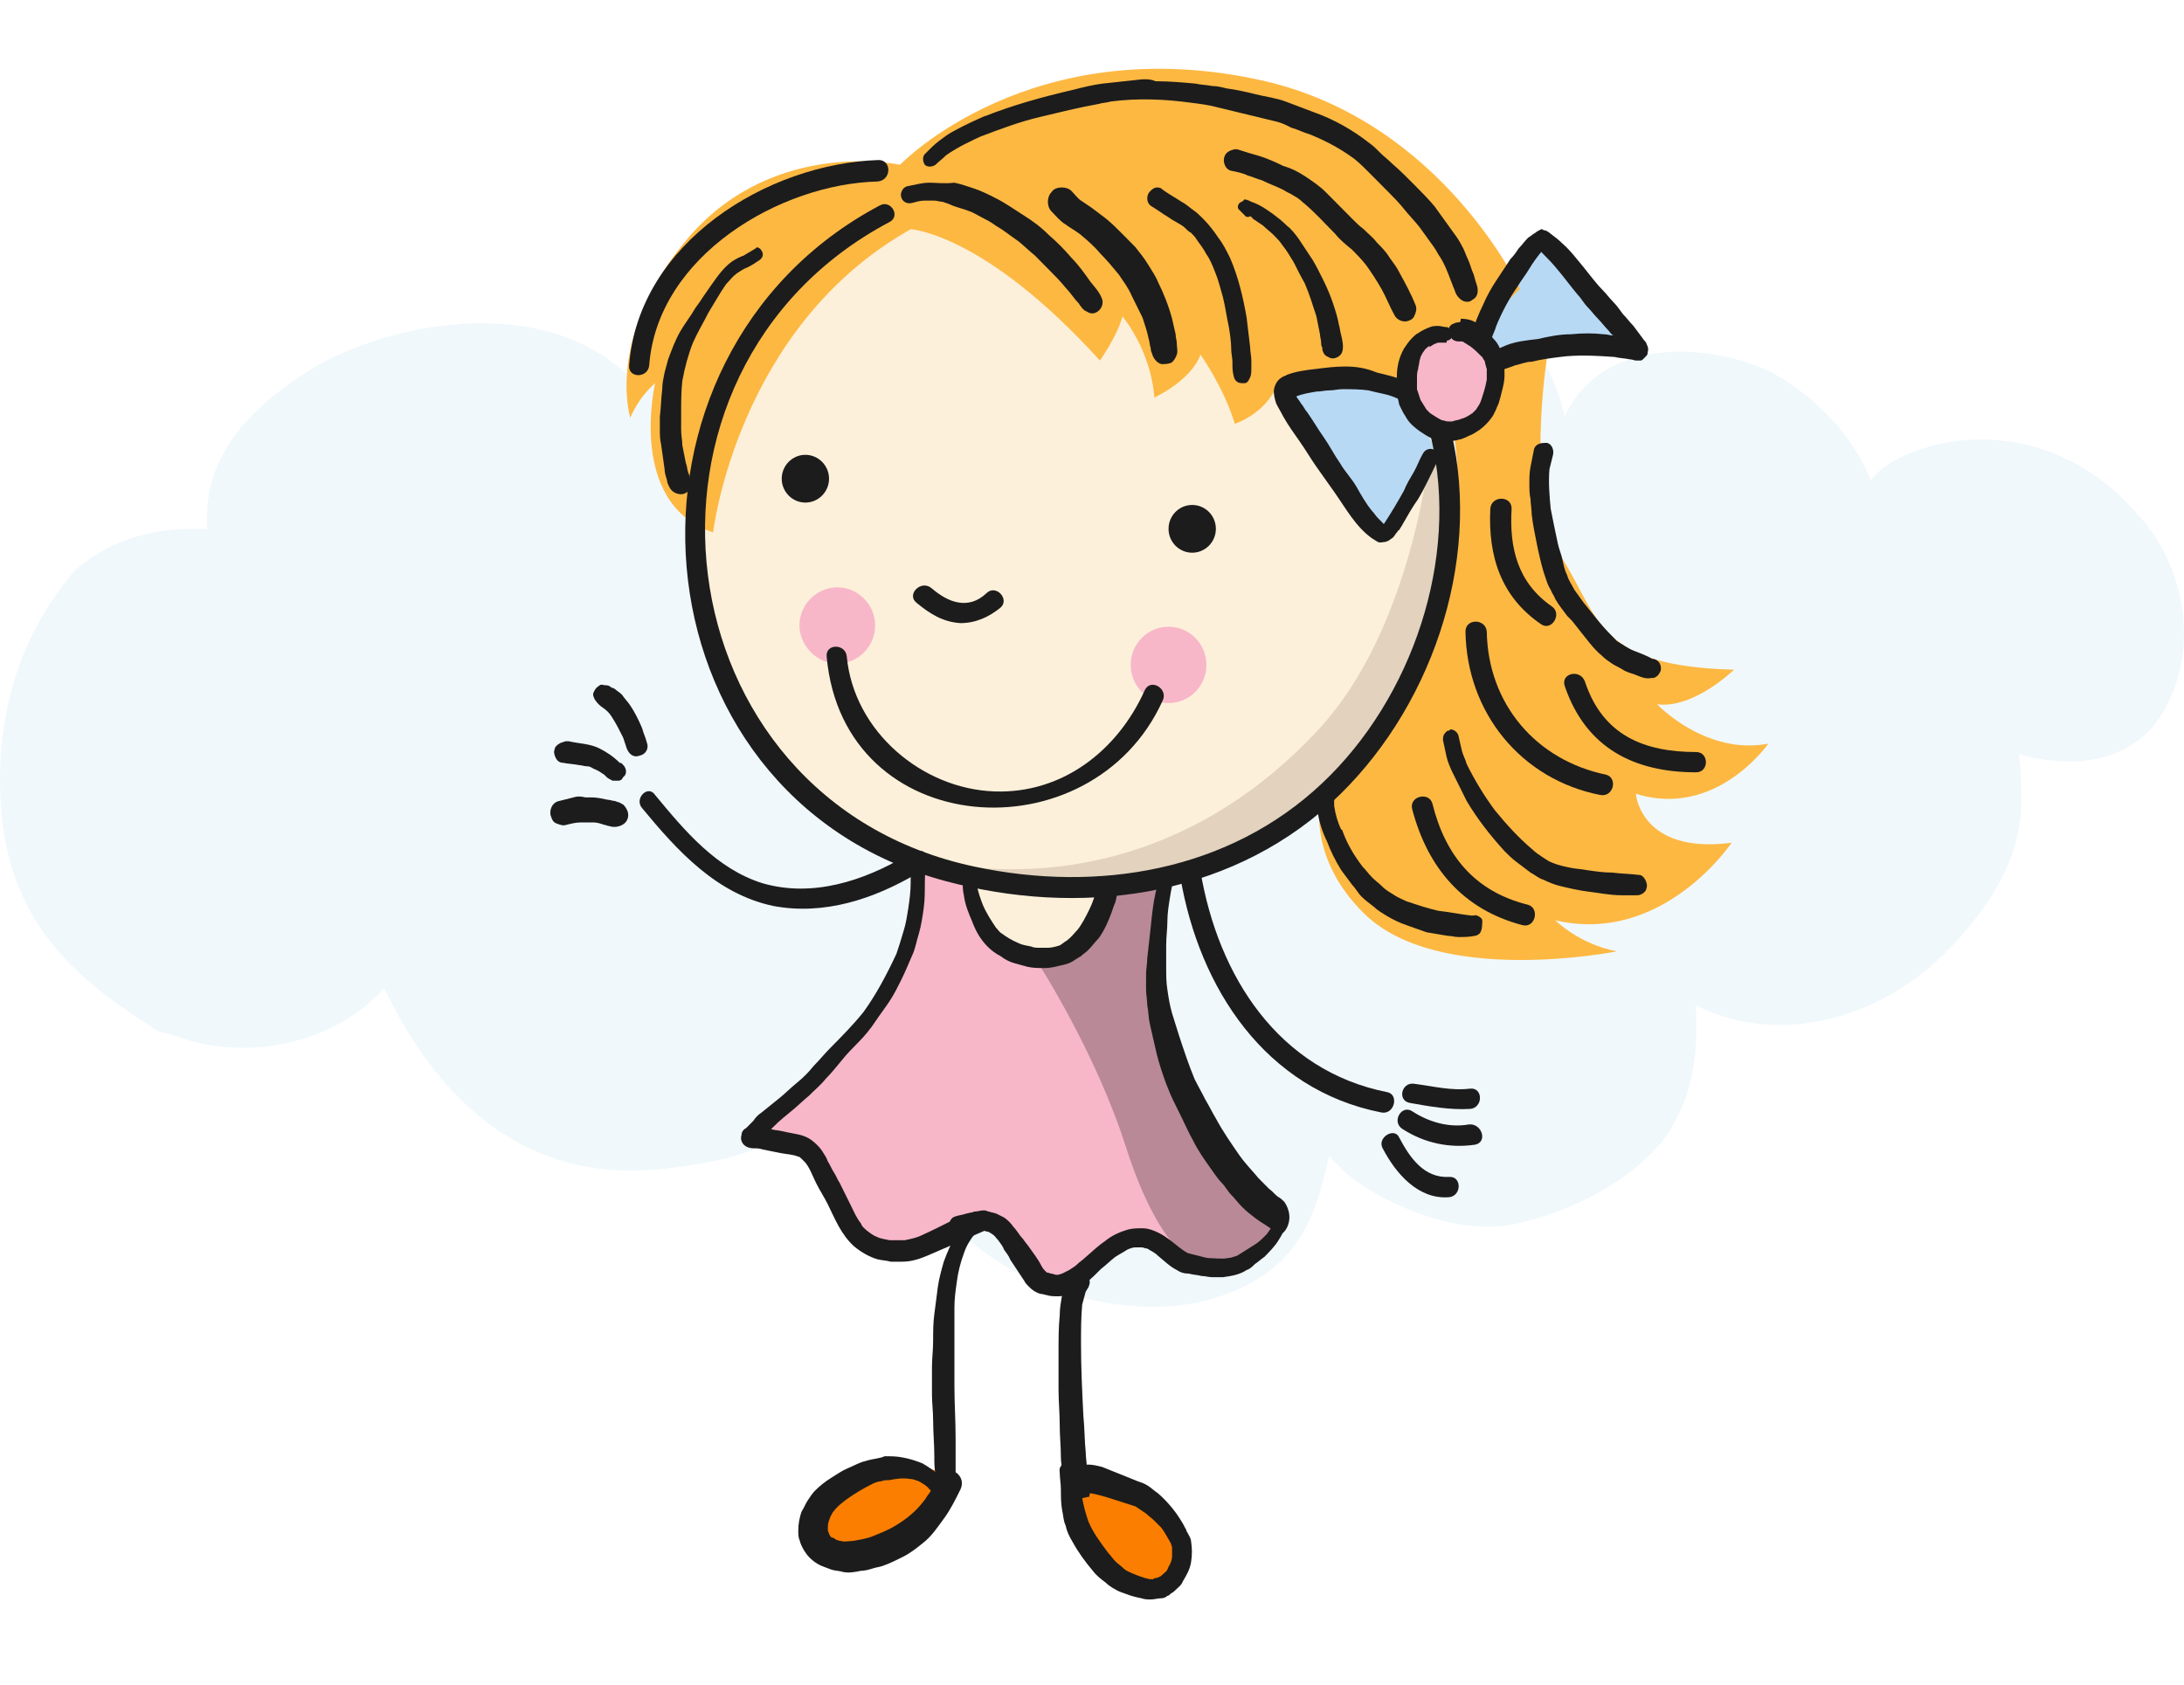 <svg width="127" height="98" viewBox="0 0 127 98" fill="none" xmlns="http://www.w3.org/2000/svg">
<path opacity="0.7" d="M126.157 40.682C124.463 44.542 120.508 44.71 117.4 43.871C117.542 44.878 117.542 46.053 117.542 46.892C117.4 50.081 115.705 52.599 113.869 54.613C109.914 59.144 103.7 60.991 98.615 58.473C98.756 61.326 98.474 63.676 96.92 66.026C94.942 68.711 91.411 70.39 88.586 71.061C85.62 71.9 82.089 70.725 79.405 69.047C78.558 68.544 77.852 67.872 77.287 67.201C76.581 70.558 75.592 73.075 72.767 74.586C69.518 76.432 65.564 76.264 62.174 75.257C56.383 73.579 51.439 68.376 50.309 61.494C49.603 62.501 48.755 63.34 48.049 64.012C45.365 67.033 41.552 67.704 37.88 68.04C30.817 68.544 25.733 64.515 22.343 57.466C19.659 60.487 15.139 61.494 11.608 60.655C10.761 60.487 10.054 60.151 9.207 59.984C4.969 57.298 1.015 54.277 0.167 48.067C-0.539 42.192 1.015 36.989 4.405 33.129C6.523 31.282 9.207 30.611 12.032 30.779C12.032 30.108 12.032 29.436 12.173 28.597C12.879 25.072 15.987 22.723 18.529 21.212C23.755 18.359 32.654 17.184 37.173 22.555C37.173 22.387 37.173 22.387 37.315 22.219C38.021 20.205 39.292 18.526 40.846 17.016C43.67 14.163 47.908 12.652 51.58 11.477C58.219 9.463 66.552 13.995 68.671 21.883C69.236 19.534 71.072 17.519 72.626 16.512C75.451 14.498 78.558 13.995 81.807 14.834C85.761 15.841 89.999 19.534 90.987 24.233C93.106 19.534 99.462 19.869 103.135 21.715C105.253 22.89 107.654 25.072 108.784 27.926C110.056 26.247 113.304 25.576 114.717 25.576C118.248 25.408 121.779 26.919 124.321 29.94C126.864 32.625 127.852 37.157 126.157 40.682Z" fill="#EAF5FB"/>
<g filter="url(#filter0_d)">
<path d="M53.024 45.843C53.024 45.843 53.987 50.633 51.029 54.312C48.071 57.991 43.875 61.6 43.875 61.6L44.288 62.225C44.288 62.225 46.42 61.947 47.108 62.988C47.796 64.03 48.622 68.264 50.892 68.541C53.162 68.819 56.188 66.598 57.083 66.528C57.977 66.528 59.628 70.069 60.454 70.346C61.279 70.624 62.036 70.485 63.549 69.236C65.062 67.986 66.163 67.57 67.264 68.194C68.365 68.819 69.396 69.999 71.185 69.791C72.974 69.513 74.487 67.639 74.9 66.806C74.9 66.806 69.052 62.017 67.952 56.672C66.92 51.327 67.608 46.885 67.608 46.885C67.608 46.885 59.834 49.522 53.024 45.843Z" fill="#F7B7C9"/>
<path d="M60.246 51.813C60.246 51.813 63.686 57.088 65.474 62.711C67.263 68.264 69.395 70.138 71.184 69.86C72.972 69.583 74.898 66.876 74.898 66.876C74.898 66.876 68.845 63.544 67.951 56.741C67.056 49.939 67.607 46.954 67.607 46.954L64.442 47.509C64.442 47.37 64.649 51.535 60.246 51.813Z" fill="#B98997"/>
<path d="M62.517 47.37C74.599 47.37 84.392 38.358 84.392 27.241C84.392 16.123 74.599 7.111 62.517 7.111C50.436 7.111 40.642 16.123 40.642 27.241C40.642 38.358 50.436 47.37 62.517 47.37Z" fill="#FDF0DA"/>
<path d="M83.223 21.618C83.223 21.618 82.329 32.377 76.619 38.486C70.153 45.427 61.554 47.995 52.68 45.774C52.68 45.774 71.116 51.397 79.164 40.082C86.456 29.948 83.223 21.618 83.223 21.618Z" fill="#E2D2BE"/>
<path d="M89.964 16.759C89.964 16.759 88.657 24.881 90.858 28.49C93.059 32.1 92.991 34.737 100.833 34.946C100.833 34.946 98.494 37.236 96.361 36.959C96.361 36.959 99.182 39.943 102.828 39.249C102.828 39.249 99.801 43.622 95.123 42.164C95.123 42.164 95.398 45.705 100.695 45.01C100.695 45.01 96.705 50.98 90.445 49.522C90.445 49.522 91.821 50.911 94.022 51.327C94.022 51.327 83.635 53.409 79.301 49.106C76.137 45.982 76.756 42.789 76.756 42.789C76.756 42.789 80.195 40.637 82.81 33.835C85.699 26.2 84.529 21.271 84.529 21.271C84.529 21.271 87.212 20.924 87.143 17.245L89.964 16.759Z" fill="#FDB842"/>
<path d="M62.379 82.008C62.379 82.008 62.104 85.617 64.236 87.352C66.369 89.088 68.226 88.463 68.776 87.075C69.327 85.686 67.882 84.298 66.506 83.049C65.199 81.799 62.379 82.008 62.379 82.008Z" fill="#FB7E00"/>
<path d="M55.775 81.869C55.775 81.869 52.336 80.619 50.134 81.869C47.933 83.118 46.351 84.507 48.002 85.964C50.478 88.185 55.775 81.869 55.775 81.869Z" fill="#FB7E00"/>
<path d="M87.213 18.286C87.213 19.883 85.906 21.132 84.393 21.132C82.879 21.132 81.572 19.814 81.572 18.286C81.572 16.69 82.879 15.441 84.393 15.441C85.906 15.441 87.213 16.69 87.213 18.286Z" fill="#F7B7C9"/>
<path d="M86.318 15.302L89.414 9.887L95.055 15.996C95.055 15.996 88.588 15.44 86.938 17.106L86.318 15.302Z" fill="#B8D9F4"/>
<path d="M81.984 18.633C81.984 18.633 78.545 17.453 75.174 18.98L80.127 27.449C80.127 27.449 82.741 24.186 83.36 22.035L81.984 18.633Z" fill="#B8D9F4"/>
<path d="M56.463 47.023C56.463 47.023 56.532 51.396 60.246 51.813C63.892 52.229 64.511 47.44 64.511 47.44C64.511 47.44 59.146 48.55 56.463 47.023Z" fill="#FDF0DA"/>
<path d="M52.336 5.584C52.336 5.584 45.113 3.987 40.091 9.749C35.138 15.51 36.651 20.299 36.651 20.299C36.651 20.299 37.064 19.189 38.096 18.286C38.096 18.286 36.445 25.297 41.467 26.963C41.467 26.963 42.843 15.024 52.955 9.332C52.955 9.332 57.22 9.54 63.961 16.968C63.961 16.968 64.993 15.51 65.268 14.399C65.268 14.399 66.919 16.343 67.126 19.119C67.126 19.119 69.258 18.148 69.808 16.62C69.808 16.62 71.184 18.564 71.803 20.646C71.803 20.646 73.592 20.091 74.28 18.356L78.338 17.384L82.053 18.703L81.778 16.412L82.604 15.51L86.043 15.093L88.382 12.803C88.382 12.803 83.911 3.154 73.592 0.725C59.971 -2.399 52.336 5.584 52.336 5.584Z" fill="#FDB842"/>
<path d="M53.024 45.843C52.955 46.329 52.955 46.815 52.955 47.37C52.955 47.856 52.886 48.342 52.817 48.828C52.748 49.245 52.68 49.73 52.542 50.147C52.405 50.633 52.267 51.049 52.129 51.466C51.579 52.646 50.96 53.826 50.203 54.867C49.584 55.631 48.965 56.255 48.277 56.95C47.933 57.297 47.658 57.644 47.314 57.991C47.039 58.338 46.695 58.685 46.351 58.962C46.007 59.24 45.663 59.587 45.319 59.865C44.975 60.142 44.631 60.42 44.287 60.698C44.081 60.837 43.943 60.975 43.806 61.184C43.668 61.322 43.531 61.461 43.393 61.6C43.255 61.67 43.118 61.808 43.118 62.017C43.049 62.225 43.118 62.433 43.255 62.572C43.393 62.711 43.599 62.78 43.806 62.78C44.012 62.78 44.15 62.78 44.356 62.85C44.7 62.919 45.044 62.988 45.388 63.058C45.732 63.127 46.076 63.127 46.42 63.266C46.489 63.266 46.557 63.336 46.626 63.405C46.695 63.474 46.764 63.544 46.833 63.613C47.108 63.96 47.245 64.377 47.452 64.793C47.658 65.21 47.933 65.626 48.139 66.043C48.552 66.876 48.896 67.778 49.653 68.472C50.066 68.819 50.547 69.097 51.029 69.236C51.304 69.305 51.579 69.305 51.785 69.374C51.992 69.374 52.198 69.374 52.473 69.374C52.955 69.374 53.436 69.236 53.918 69.027C54.4 68.819 54.881 68.611 55.363 68.403C55.706 68.194 56.119 68.056 56.463 67.917C56.807 67.778 57.082 67.639 57.426 67.5C57.495 67.5 57.564 67.431 57.633 67.362C57.77 67.223 57.77 67.084 57.77 66.945C57.77 66.667 57.495 66.39 57.22 66.39C57.014 66.39 56.876 66.459 56.67 66.459C56.532 66.528 56.394 66.598 56.257 66.598C55.913 66.737 55.638 66.876 55.294 67.014C54.743 67.292 54.193 67.57 53.574 67.847C53.299 67.986 52.955 68.056 52.611 68.125C52.473 68.125 52.336 68.125 52.129 68.125C51.992 68.125 51.854 68.125 51.717 68.125C51.441 68.056 51.235 68.056 50.96 67.917C50.754 67.847 50.616 67.709 50.41 67.57C50.272 67.431 50.135 67.362 50.066 67.153C49.791 66.806 49.653 66.459 49.447 66.043C49.24 65.626 49.034 65.21 48.827 64.793C48.69 64.585 48.621 64.377 48.483 64.168C48.346 63.96 48.277 63.752 48.139 63.544C48.071 63.336 47.933 63.127 47.796 62.919C47.658 62.711 47.452 62.503 47.176 62.294C46.695 61.947 46.145 61.947 45.594 61.808C45.319 61.739 45.113 61.739 44.838 61.67C44.906 61.6 44.906 61.6 44.975 61.531C45.319 61.184 45.663 60.906 46.007 60.628C46.351 60.351 46.695 60.004 47.039 59.726C47.383 59.379 47.727 59.101 48.002 58.754C48.346 58.407 48.621 58.06 48.965 57.644C49.24 57.297 49.584 56.95 49.928 56.602C50.272 56.255 50.616 55.839 50.891 55.422C51.166 55.006 51.441 54.659 51.717 54.242C51.992 53.826 52.198 53.409 52.405 52.993C52.611 52.577 52.817 52.091 53.024 51.605C53.23 51.188 53.299 50.702 53.436 50.286C53.574 49.8 53.643 49.314 53.712 48.828C53.78 48.342 53.78 47.856 53.78 47.301C53.78 46.815 53.849 46.26 53.849 45.774C53.849 45.635 53.712 45.496 53.574 45.496C53.161 45.566 53.024 45.705 53.024 45.843ZM50.203 54.937C50.203 54.937 50.135 54.937 50.203 54.937C50.135 54.937 50.203 54.937 50.203 54.937Z" fill="#1C1C1C"/>
<path d="M56.944 66.459C56.669 66.459 56.394 66.528 56.119 66.598C55.913 66.667 55.775 66.667 55.569 66.737C55.293 66.806 55.156 67.084 55.225 67.361C55.293 67.639 55.569 67.778 55.844 67.709C56.05 67.639 56.256 67.639 56.463 67.57C56.669 67.57 56.944 67.57 57.151 67.57C57.288 67.57 57.357 67.639 57.495 67.639C57.563 67.709 57.632 67.709 57.701 67.778C57.839 67.847 57.907 67.986 58.045 68.125C58.183 68.333 58.32 68.472 58.389 68.68C58.526 68.888 58.664 69.027 58.733 69.236C58.87 69.444 59.008 69.652 59.146 69.86C59.283 70.069 59.421 70.277 59.558 70.485C59.627 70.624 59.696 70.693 59.834 70.832C60.04 71.04 60.246 71.179 60.521 71.249C60.659 71.249 60.797 71.318 60.865 71.318C61.072 71.387 61.278 71.387 61.553 71.387C61.897 71.387 62.172 71.249 62.448 71.11C62.723 70.971 62.929 70.763 63.136 70.624C63.48 70.346 63.755 70.069 64.03 69.791C64.305 69.583 64.58 69.305 64.855 69.097C65.062 68.958 65.337 68.819 65.543 68.68C65.681 68.611 65.887 68.541 66.025 68.541C66.162 68.541 66.231 68.541 66.369 68.541C66.506 68.541 66.575 68.611 66.713 68.611C66.919 68.75 67.125 68.819 67.332 69.027C67.676 69.305 68.02 69.652 68.432 69.86C68.639 69.999 68.845 70.069 69.12 70.069C69.395 70.138 69.602 70.138 69.877 70.207C70.083 70.207 70.29 70.277 70.496 70.277C70.703 70.277 70.909 70.277 71.115 70.277C71.597 70.207 72.078 70.138 72.491 69.86C72.697 69.791 72.835 69.652 72.973 69.513C73.179 69.374 73.317 69.236 73.523 69.097C73.798 68.819 74.142 68.472 74.348 68.125C74.624 67.709 74.83 67.223 74.899 66.737C74.899 66.598 74.899 66.459 74.761 66.39C74.624 66.32 74.417 66.32 74.348 66.528C74.211 66.737 74.073 67.014 74.004 67.223C73.936 67.431 73.798 67.57 73.66 67.778C73.454 67.986 73.248 68.194 73.041 68.333C72.835 68.472 72.697 68.541 72.491 68.68C72.285 68.819 72.147 68.888 71.941 69.027C71.734 69.097 71.528 69.166 71.39 69.166C71.046 69.236 70.634 69.166 70.29 69.166C70.152 69.166 70.015 69.097 69.877 69.097H69.946C69.671 69.027 69.395 68.958 69.12 68.888C68.914 68.819 68.776 68.68 68.57 68.541C68.226 68.264 67.813 67.917 67.4 67.709C67.125 67.57 66.781 67.431 66.438 67.431C66.162 67.431 65.887 67.431 65.612 67.5C65.13 67.639 64.649 67.847 64.236 68.194C63.823 68.472 63.48 68.819 63.067 69.166C62.929 69.305 62.791 69.374 62.654 69.513C62.516 69.652 62.379 69.722 62.172 69.86C62.035 69.93 61.897 69.999 61.76 70.069C61.691 70.069 61.622 70.138 61.484 70.138H61.416C61.347 70.138 61.209 70.069 61.141 70.069C61.072 70.069 60.934 69.999 60.865 69.999C60.797 69.93 60.797 69.93 60.728 69.86C60.59 69.722 60.521 69.513 60.384 69.305C60.246 69.097 60.109 68.888 59.902 68.611C59.765 68.403 59.627 68.264 59.49 68.056C59.283 67.847 59.146 67.57 58.939 67.361C58.802 67.153 58.595 66.945 58.389 66.806C58.251 66.737 58.114 66.667 57.976 66.598C57.839 66.528 57.701 66.528 57.495 66.459C57.426 66.459 57.288 66.459 57.219 66.459C57.151 66.39 57.082 66.39 56.944 66.459Z" fill="#1C1C1C"/>
<path d="M74.555 67.709C74.624 67.778 75.381 66.945 74.693 65.904C74.693 65.904 74.418 65.626 74.349 65.626C74.143 65.487 74.005 65.279 73.799 65.14C73.592 64.932 73.386 64.724 73.18 64.516C72.836 64.099 72.423 63.683 72.079 63.197C71.597 62.502 71.116 61.808 70.703 61.045C70.497 60.698 70.29 60.281 70.084 59.934C69.878 59.518 69.671 59.171 69.465 58.754C69.121 57.921 68.846 57.088 68.571 56.255C68.433 55.839 68.296 55.353 68.158 54.937C68.02 54.451 67.952 54.034 67.883 53.548C67.814 53.132 67.814 52.715 67.814 52.299C67.814 51.882 67.814 51.396 67.814 50.98C67.814 50.494 67.883 50.008 67.883 49.592C67.883 49.175 67.952 48.689 68.02 48.273C68.089 47.787 68.227 47.232 68.296 46.746C68.296 46.746 68.296 46.746 68.227 46.746C68.02 46.746 67.814 46.815 67.539 46.815H67.47C67.47 46.885 67.47 46.954 67.401 47.093C67.332 47.37 67.264 47.648 67.195 47.926C67.057 48.55 66.989 49.175 66.92 49.869C66.851 50.494 66.782 51.119 66.713 51.743C66.713 52.021 66.644 52.368 66.644 52.646C66.644 52.923 66.644 53.271 66.644 53.548C66.644 53.826 66.713 54.173 66.713 54.451C66.782 54.798 66.782 55.145 66.851 55.492C66.92 55.77 66.989 56.117 67.057 56.394C67.126 56.672 67.195 57.019 67.264 57.297C67.401 57.852 67.608 58.477 67.814 59.032C67.952 59.379 68.089 59.726 68.227 60.004C68.364 60.281 68.502 60.559 68.639 60.837C68.915 61.392 69.121 61.878 69.396 62.364C69.671 62.919 70.015 63.405 70.359 63.891C70.566 64.168 70.772 64.516 71.047 64.793C71.254 65.001 71.391 65.279 71.597 65.487C71.804 65.695 72.01 65.973 72.217 66.181C72.492 66.459 72.767 66.667 73.042 66.876C73.317 67.084 73.592 67.223 73.868 67.431C74.28 67.57 74.418 67.639 74.555 67.709Z" fill="#1C1C1C"/>
<path d="M56.601 66.598C56.395 66.806 56.257 66.945 56.051 67.153C55.844 67.362 55.707 67.57 55.569 67.847C55.294 68.333 55.088 68.819 54.881 69.374C54.744 69.86 54.606 70.346 54.537 70.832C54.468 71.387 54.4 71.873 54.331 72.429C54.262 72.915 54.262 73.47 54.262 73.956C54.262 74.511 54.193 74.997 54.193 75.552C54.193 76.038 54.193 76.524 54.193 77.079C54.193 77.565 54.262 78.121 54.262 78.606C54.262 79.3 54.331 79.995 54.331 80.689C54.331 81.036 54.331 81.383 54.4 81.73C54.4 81.869 54.468 82.077 54.468 82.216C54.468 82.285 54.468 82.285 54.468 82.355C54.468 82.493 54.468 82.563 54.537 82.702C54.606 82.771 54.675 82.91 54.744 82.979C54.881 83.049 55.019 83.049 55.225 83.049C55.363 82.979 55.5 82.841 55.569 82.702C55.569 82.632 55.569 82.563 55.569 82.493C55.569 82.424 55.569 82.285 55.569 82.216C55.569 82.077 55.569 81.938 55.569 81.869C55.569 81.661 55.569 81.383 55.569 81.175C55.569 80.689 55.569 80.133 55.569 79.648C55.569 78.606 55.5 77.635 55.5 76.593C55.5 75.552 55.5 74.511 55.5 73.47C55.5 72.984 55.5 72.498 55.5 72.012C55.5 71.526 55.569 71.04 55.638 70.555C55.707 69.999 55.844 69.444 56.051 68.889C56.188 68.472 56.395 68.125 56.67 67.778C56.807 67.57 57.014 67.362 57.22 67.223C57.358 67.084 57.358 66.806 57.22 66.667C57.151 66.598 57.014 66.528 56.945 66.528C56.739 66.459 56.67 66.459 56.601 66.598Z" fill="#1C1C1C"/>
<path d="M62.517 69.86C62.379 69.93 62.242 69.999 62.173 70.138C61.967 70.485 61.829 70.901 61.76 71.318C61.691 71.734 61.623 72.082 61.623 72.498C61.554 73.192 61.554 73.886 61.554 74.65C61.554 75.344 61.554 76.038 61.554 76.802C61.554 77.496 61.623 78.19 61.623 78.884C61.623 79.509 61.691 80.133 61.691 80.758C61.691 81.036 61.76 81.314 61.76 81.66C61.829 82.077 61.829 82.493 62.035 82.841C62.173 83.118 62.517 83.257 62.792 83.188C63.067 83.118 63.273 82.841 63.273 82.493C63.273 82.355 63.273 82.146 63.273 82.008C63.273 81.799 63.273 81.66 63.205 81.452C63.205 81.105 63.136 80.758 63.136 80.481C63.067 79.786 63.067 79.023 62.998 78.329C62.929 76.94 62.861 75.552 62.861 74.164C62.861 73.4 62.861 72.637 62.929 71.873C62.998 71.596 63.067 71.387 63.136 71.11C63.205 71.04 63.205 70.971 63.273 70.901C63.342 70.763 63.411 70.554 63.342 70.416C63.273 70.277 63.205 70.138 63.067 70.069C62.998 69.999 62.861 69.999 62.723 69.999C62.586 69.791 62.586 69.791 62.517 69.86Z" fill="#1C1C1C"/>
<path d="M50.341 80.966C49.997 81.036 49.653 81.244 49.309 81.383C48.965 81.522 48.69 81.73 48.346 81.938C48.002 82.147 47.658 82.424 47.383 82.702C47.245 82.841 47.108 83.049 46.97 83.257C46.833 83.465 46.764 83.674 46.626 83.882C46.489 84.229 46.42 84.645 46.42 84.992C46.42 85.201 46.42 85.409 46.489 85.548C46.557 85.825 46.695 86.103 46.901 86.381C47.108 86.658 47.452 86.936 47.796 87.075C48.002 87.144 48.14 87.214 48.346 87.283C48.552 87.353 48.828 87.353 49.034 87.422C49.378 87.491 49.722 87.422 50.066 87.352C50.272 87.352 50.547 87.283 50.754 87.214C50.96 87.144 51.098 87.144 51.304 87.075C51.717 86.936 52.13 86.728 52.542 86.519C52.955 86.311 53.299 86.034 53.643 85.756C54.193 85.34 54.537 84.784 54.95 84.229C55.294 83.743 55.569 83.188 55.844 82.632C55.982 82.355 55.982 82.008 55.707 81.73C55.431 81.452 55.019 81.452 54.675 81.73L54.606 81.799C54.331 81.522 53.987 81.314 53.643 81.105C53.299 80.966 52.886 80.828 52.474 80.758C52.13 80.689 51.786 80.689 51.442 80.689C51.166 80.828 50.754 80.828 50.341 80.966ZM52.886 82.008C53.093 82.008 53.23 82.077 53.437 82.147C53.574 82.216 53.643 82.285 53.781 82.355C53.849 82.424 53.987 82.493 54.056 82.632C54.056 82.632 54.124 82.632 54.124 82.702C54.056 82.841 53.918 82.979 53.849 83.118C53.505 83.604 53.093 84.021 52.611 84.368C52.336 84.576 51.992 84.784 51.717 84.923C51.442 85.062 51.098 85.201 50.754 85.34C50.41 85.478 49.997 85.548 49.584 85.617C49.378 85.617 49.103 85.686 48.896 85.617C48.759 85.617 48.69 85.548 48.621 85.548C48.552 85.478 48.415 85.409 48.346 85.409L48.277 85.34C48.277 85.27 48.209 85.27 48.209 85.201C48.209 85.131 48.14 85.062 48.14 84.992C48.14 84.923 48.14 84.854 48.14 84.784C48.14 84.576 48.209 84.437 48.277 84.229C48.346 84.09 48.415 83.951 48.484 83.882C48.69 83.604 48.965 83.396 49.24 83.188C49.722 82.841 50.203 82.563 50.754 82.285C50.891 82.216 51.098 82.147 51.235 82.147C51.373 82.077 51.579 82.077 51.717 82.077C52.061 82.008 52.474 81.938 52.886 82.008Z" fill="#1C1C1C"/>
<path d="M61.622 81.591C61.622 81.938 61.691 82.285 61.691 82.632C61.691 83.049 61.691 83.396 61.76 83.812C61.829 84.09 61.829 84.437 61.966 84.715C62.035 85.062 62.172 85.339 62.379 85.686C62.723 86.311 63.136 86.867 63.548 87.352C63.755 87.63 64.03 87.838 64.305 88.046C64.443 88.185 64.649 88.324 64.787 88.394C64.993 88.532 65.199 88.602 65.406 88.671C65.75 88.81 66.025 88.879 66.369 88.949C66.575 89.018 66.713 89.018 66.919 89.018C67.125 89.018 67.332 88.949 67.538 88.949C67.676 88.949 67.813 88.879 67.882 88.81C67.951 88.81 68.02 88.741 68.088 88.671C68.226 88.602 68.295 88.532 68.364 88.463C68.501 88.324 68.708 88.185 68.776 87.977C68.983 87.63 69.189 87.283 69.258 86.867C69.327 86.45 69.327 86.034 69.258 85.617C69.258 85.478 69.12 85.27 69.052 85.131C68.983 85.062 68.983 84.923 68.914 84.854C68.845 84.715 68.776 84.576 68.639 84.368C68.295 83.812 67.813 83.257 67.332 82.841C67.125 82.702 66.988 82.563 66.781 82.424C66.575 82.285 66.369 82.216 66.162 82.146C65.818 82.008 65.475 81.869 65.13 81.73C64.787 81.591 64.443 81.452 64.099 81.314C63.824 81.244 63.548 81.175 63.273 81.175C63.067 81.175 62.86 81.244 62.723 81.314C62.723 81.244 62.654 81.175 62.585 81.105C62.448 80.966 62.31 80.966 62.172 80.966C61.897 81.036 61.553 81.244 61.622 81.591ZM63.411 82.841C63.824 82.91 64.305 83.049 64.718 83.188C65.13 83.326 65.612 83.465 66.025 83.604C66.231 83.743 66.438 83.882 66.644 84.021C66.781 84.159 66.988 84.298 67.125 84.437C67.263 84.576 67.401 84.715 67.538 84.854C67.745 85.131 67.882 85.409 68.088 85.756C68.088 85.825 68.157 85.895 68.157 86.034C68.157 86.172 68.157 86.311 68.157 86.519C68.157 86.658 68.088 86.867 68.02 87.005C67.951 87.075 67.951 87.144 67.882 87.283C67.813 87.422 67.676 87.491 67.538 87.63C67.469 87.7 67.401 87.7 67.263 87.769C67.194 87.769 67.125 87.769 67.057 87.838C66.988 87.838 66.919 87.838 66.85 87.838C66.506 87.769 66.162 87.63 65.818 87.491C65.681 87.422 65.475 87.352 65.337 87.214C65.199 87.075 64.993 86.936 64.855 86.797C64.718 86.658 64.58 86.45 64.443 86.311C64.03 85.756 63.548 85.131 63.273 84.437C63.136 84.021 62.998 83.535 62.929 83.118C63.067 83.118 63.204 83.049 63.342 83.049C63.342 82.841 63.411 82.841 63.411 82.841ZM65.681 87.283C65.681 87.283 65.681 87.352 65.681 87.283C65.681 87.352 65.681 87.283 65.681 87.283Z" fill="#1C1C1C"/>
<path d="M33.349 42.373C33.074 42.442 32.799 42.512 32.524 42.581C32.111 42.65 31.905 43.136 32.042 43.483C32.111 43.692 32.18 43.83 32.386 43.9C32.593 43.969 32.73 44.039 32.937 43.969C33.212 43.9 33.487 43.83 33.762 43.83C34.037 43.83 34.244 43.83 34.519 43.83C34.725 43.83 34.932 43.9 35.138 43.969C35.207 43.969 35.344 44.039 35.413 44.039C35.62 44.108 35.826 44.108 36.032 44.039C36.239 43.969 36.445 43.83 36.514 43.553C36.583 43.275 36.445 42.998 36.239 42.789C36.17 42.789 36.17 42.72 36.101 42.72C36.032 42.65 35.895 42.65 35.757 42.581C35.62 42.581 35.482 42.512 35.344 42.512C35 42.442 34.725 42.373 34.381 42.373C34.244 42.373 34.175 42.373 34.037 42.373C33.762 42.303 33.556 42.303 33.349 42.373Z" fill="#1C1C1C"/>
<path d="M32.524 39.249C32.387 39.319 32.249 39.457 32.249 39.596C32.18 39.735 32.249 39.943 32.318 40.082C32.387 40.221 32.524 40.36 32.731 40.36C33.075 40.429 33.35 40.429 33.694 40.499C33.831 40.499 33.969 40.568 34.175 40.568C34.313 40.568 34.382 40.637 34.519 40.707C34.726 40.776 34.932 40.915 35.138 41.054C35.207 41.123 35.207 41.123 35.276 41.193C35.345 41.262 35.482 41.331 35.62 41.401C35.758 41.401 35.826 41.401 35.964 41.401C36.102 41.401 36.17 41.331 36.239 41.193C36.445 41.054 36.445 40.776 36.308 40.568C36.239 40.499 36.17 40.36 36.033 40.36C35.689 40.013 35.276 39.735 34.863 39.527C34.313 39.249 33.694 39.249 33.075 39.11C33.006 39.11 32.937 39.11 32.868 39.11C32.731 39.18 32.593 39.18 32.524 39.249Z" fill="#1C1C1C"/>
<path d="M34.794 35.917C34.656 35.987 34.587 36.126 34.519 36.264C34.45 36.403 34.519 36.542 34.587 36.681C34.725 36.889 34.863 37.028 35.069 37.167C35.275 37.306 35.413 37.444 35.551 37.653C35.826 38.069 36.032 38.486 36.239 38.902C36.307 39.11 36.376 39.319 36.445 39.527C36.583 39.874 36.858 40.082 37.202 39.943C37.545 39.874 37.752 39.527 37.614 39.18C37.545 38.902 37.408 38.624 37.339 38.347C37.133 37.861 36.926 37.444 36.651 37.028C36.514 36.82 36.307 36.611 36.17 36.403C36.032 36.264 35.895 36.195 35.826 36.126C35.757 36.056 35.619 35.987 35.551 35.987C35.413 35.848 35.275 35.848 35.138 35.848C34.931 35.779 34.863 35.848 34.794 35.917ZM37.339 38.347C37.339 38.416 37.339 38.416 37.408 38.486C37.339 38.416 37.339 38.416 37.339 38.347Z" fill="#1C1C1C"/>
<path d="M63.824 47.44C63.824 47.509 63.824 47.579 63.755 47.648C63.686 48.065 63.548 48.481 63.342 48.898C63.136 49.314 62.929 49.73 62.654 50.078C62.448 50.286 62.31 50.494 62.035 50.702C61.897 50.772 61.76 50.911 61.622 50.98C61.416 51.049 61.141 51.119 60.934 51.119C60.797 51.119 60.59 51.119 60.453 51.119C60.315 51.119 60.109 51.119 59.971 51.049C59.696 50.98 59.49 50.98 59.215 50.841C58.871 50.702 58.527 50.494 58.252 50.286C58.114 50.216 58.045 50.078 57.908 49.939C57.632 49.522 57.357 49.106 57.151 48.62C57.013 48.273 56.876 47.856 56.807 47.509C56.807 47.301 56.807 47.162 56.807 46.954C56.807 46.885 56.807 46.815 56.876 46.746C56.601 46.676 56.325 46.607 56.05 46.607C55.981 46.815 55.981 47.023 55.981 47.232C55.981 47.509 55.981 47.787 56.05 48.065C56.119 48.62 56.325 49.106 56.532 49.592C56.738 50.147 57.013 50.633 57.426 51.049C57.632 51.258 57.908 51.466 58.183 51.605C58.458 51.813 58.733 51.952 59.008 52.021C59.283 52.091 59.49 52.16 59.765 52.229C60.109 52.299 60.384 52.299 60.728 52.299C61.072 52.299 61.347 52.229 61.622 52.16C61.966 52.091 62.241 52.021 62.517 51.813C62.654 51.743 62.723 51.674 62.861 51.605C62.998 51.466 63.136 51.396 63.273 51.258C63.48 51.049 63.686 50.772 63.892 50.563C64.236 50.078 64.443 49.592 64.649 49.036C64.718 48.828 64.787 48.62 64.855 48.481C64.924 48.203 64.993 47.926 64.993 47.648C64.993 47.579 64.993 47.44 64.993 47.37C64.58 47.44 64.168 47.44 63.824 47.44Z" fill="#1C1C1C"/>
<path d="M78.201 17.315C77.65 17.315 77.1 17.384 76.55 17.453C75.931 17.523 75.38 17.592 74.83 17.8C74.761 17.87 74.624 17.87 74.555 17.939C74.417 18.009 74.28 18.148 74.211 18.286C74.142 18.425 74.073 18.564 74.073 18.772C74.073 18.98 74.142 19.258 74.211 19.466C74.348 19.744 74.486 19.952 74.624 20.23C74.899 20.716 75.243 21.202 75.587 21.688C75.931 22.174 76.206 22.659 76.55 23.145C76.894 23.631 77.238 24.117 77.582 24.603C78.269 25.575 78.82 26.616 79.783 27.31C79.92 27.38 79.989 27.449 80.127 27.518C80.264 27.588 80.402 27.518 80.54 27.518C80.608 27.518 80.677 27.449 80.746 27.449C80.815 27.38 80.952 27.31 81.021 27.241C81.09 27.171 81.159 27.032 81.228 26.963C81.296 26.894 81.296 26.824 81.365 26.824C81.434 26.685 81.503 26.616 81.571 26.477C81.847 25.991 82.122 25.505 82.466 25.019C82.878 24.325 83.222 23.562 83.566 22.868C83.635 22.729 83.635 22.59 83.635 22.451C83.566 22.312 83.498 22.243 83.429 22.174C83.222 22.035 82.878 22.104 82.741 22.382C82.534 22.729 82.397 23.145 82.191 23.492C81.984 23.839 81.778 24.186 81.64 24.534C81.296 25.158 80.883 25.852 80.471 26.477C80.333 26.338 80.264 26.269 80.127 26.13C79.989 25.991 79.92 25.852 79.783 25.714C79.439 25.297 79.164 24.811 78.889 24.325C78.613 23.839 78.201 23.423 77.925 22.937C77.582 22.451 77.306 21.896 76.962 21.41C76.618 20.924 76.343 20.438 75.999 19.952C75.862 19.814 75.793 19.605 75.655 19.466C75.587 19.328 75.449 19.189 75.38 19.05C75.724 18.911 76.137 18.842 76.55 18.772C76.825 18.772 77.031 18.703 77.306 18.703C77.582 18.703 77.788 18.633 78.063 18.633C78.545 18.633 79.095 18.634 79.576 18.703C79.852 18.772 80.127 18.842 80.471 18.911C80.815 18.98 81.159 19.119 81.434 19.258C81.709 19.328 82.053 19.119 82.122 18.842C82.191 18.564 82.053 18.217 81.709 18.148C81.434 18.078 81.159 17.939 80.883 17.87C80.608 17.8 80.333 17.731 80.058 17.662C79.37 17.384 78.82 17.315 78.201 17.315C78.269 17.315 78.201 17.315 78.201 17.315ZM75.105 18.98C75.105 19.05 75.105 19.05 75.105 18.98C75.105 19.05 75.105 19.05 75.105 18.98Z" fill="#1C1C1C"/>
<path d="M84.805 14.746C84.668 14.746 84.53 14.816 84.392 14.885C84.324 14.955 84.255 15.024 84.255 15.093C84.186 15.024 84.186 15.024 84.117 15.024C83.98 15.024 83.773 14.955 83.636 14.955C83.498 14.955 83.292 14.955 83.154 15.024C82.948 15.093 82.673 15.232 82.466 15.371C82.329 15.441 82.191 15.579 82.122 15.649C81.916 15.857 81.778 16.065 81.641 16.273C81.366 16.759 81.228 17.315 81.228 17.87C81.159 18.425 81.228 18.98 81.366 19.536C81.434 19.675 81.503 19.814 81.572 19.952C81.641 20.091 81.71 20.16 81.778 20.299C81.985 20.646 82.26 20.855 82.535 21.063C82.742 21.202 82.948 21.341 83.223 21.479C83.361 21.549 83.567 21.618 83.705 21.618C83.98 21.688 84.324 21.688 84.599 21.618C84.737 21.618 84.805 21.549 84.943 21.549C85.149 21.479 85.287 21.41 85.424 21.341C85.631 21.271 85.837 21.132 86.043 20.994C86.319 20.785 86.525 20.577 86.731 20.299C86.938 20.022 87.007 19.744 87.144 19.466C87.213 19.258 87.282 18.98 87.35 18.703C87.419 18.425 87.488 18.148 87.488 17.87C87.488 17.523 87.488 17.245 87.419 16.898C87.419 16.759 87.35 16.62 87.282 16.482C87.213 16.135 87.007 15.857 86.8 15.649C86.663 15.441 86.456 15.302 86.25 15.093C86.112 14.955 85.975 14.885 85.906 14.816C85.631 14.607 85.287 14.538 84.943 14.538C84.943 14.746 84.874 14.746 84.805 14.746ZM84.255 15.787C84.324 15.718 84.392 15.718 84.392 15.649C84.461 15.787 84.668 15.857 84.805 15.857C84.874 15.857 84.874 15.857 84.943 15.857C85.012 15.857 85.08 15.857 85.149 15.926C85.287 15.996 85.356 16.065 85.493 16.135C85.768 16.343 85.975 16.551 86.181 16.759C86.25 16.829 86.25 16.898 86.319 16.968C86.388 17.106 86.388 17.315 86.456 17.453C86.456 17.662 86.456 17.87 86.456 18.078C86.388 18.495 86.25 18.911 86.112 19.328C86.043 19.536 85.906 19.675 85.837 19.814C85.768 19.883 85.7 19.952 85.631 20.022C85.424 20.16 85.218 20.299 84.943 20.369C84.805 20.438 84.599 20.438 84.461 20.508C84.392 20.508 84.255 20.508 84.186 20.508C84.049 20.508 83.98 20.438 83.842 20.438C83.567 20.299 83.361 20.16 83.154 20.022C83.085 19.952 83.017 19.883 82.948 19.814C82.81 19.605 82.742 19.466 82.604 19.258C82.535 19.05 82.466 18.842 82.398 18.634C82.398 18.425 82.398 18.217 82.398 18.009C82.398 17.8 82.398 17.662 82.466 17.453C82.466 17.315 82.535 17.176 82.535 17.037C82.535 16.968 82.604 16.829 82.604 16.759C82.673 16.62 82.742 16.482 82.81 16.412C82.879 16.273 83.017 16.204 83.085 16.135C83.085 16.135 83.085 16.135 83.154 16.135C83.154 16.135 83.154 16.135 83.085 16.204C83.223 16.135 83.292 16.065 83.43 15.996C83.498 15.996 83.567 15.926 83.636 15.926C83.705 15.926 83.842 15.926 83.911 15.926H83.98C84.049 15.926 84.049 15.926 84.117 15.926C84.117 15.787 84.186 15.787 84.255 15.787ZM83.085 16.065C83.017 16.065 83.017 16.065 83.085 16.065C83.017 16.065 83.017 16.065 83.085 16.065Z" fill="#1C1C1C"/>
<path d="M89.277 9.54C89.139 9.61 89.001 9.749 88.864 9.818C88.658 10.026 88.52 10.235 88.314 10.443C88.176 10.651 88.038 10.859 87.832 11.067C87.557 11.484 87.282 11.9 87.007 12.317C86.731 12.733 86.456 13.219 86.25 13.705C85.975 14.26 85.768 14.816 85.562 15.371C85.424 15.718 85.7 16.065 85.975 16.135C86.112 16.204 86.319 16.135 86.456 16.065C86.594 15.996 86.663 15.857 86.731 15.718C86.8 15.44 86.938 15.232 87.007 14.955C87.35 14.122 87.763 13.358 88.245 12.664C88.451 12.317 88.726 11.97 88.933 11.623C89.139 11.276 89.346 10.998 89.621 10.651C89.965 10.998 90.308 11.345 90.584 11.692C90.996 12.178 91.34 12.664 91.753 13.15C91.96 13.358 92.097 13.636 92.303 13.844C92.51 14.052 92.716 14.33 92.923 14.538C93.129 14.746 93.335 15.024 93.542 15.232C93.611 15.302 93.679 15.44 93.817 15.51C93.611 15.51 93.473 15.44 93.267 15.44C92.647 15.371 92.028 15.371 91.34 15.44C90.653 15.44 90.033 15.579 89.414 15.718C88.795 15.787 88.176 15.857 87.626 16.065C87.282 16.204 87.007 16.343 86.663 16.482C86.594 16.551 86.525 16.62 86.456 16.69C86.388 16.829 86.319 17.037 86.388 17.176C86.456 17.315 86.525 17.453 86.663 17.523C86.8 17.592 87.007 17.662 87.144 17.592C87.488 17.453 87.763 17.384 88.107 17.245C88.451 17.176 88.726 17.037 89.07 17.037C89.621 16.898 90.171 16.829 90.721 16.759C91.753 16.62 92.854 16.69 93.886 16.759C94.161 16.829 94.436 16.829 94.78 16.898C94.918 16.898 95.055 16.968 95.124 16.968C95.193 16.968 95.33 16.968 95.399 16.968C95.468 16.968 95.537 16.898 95.537 16.898C95.605 16.829 95.674 16.759 95.743 16.69C95.812 16.62 95.812 16.551 95.812 16.482C95.881 16.273 95.812 16.135 95.743 15.996C95.743 15.926 95.674 15.857 95.605 15.787C95.399 15.51 95.193 15.232 94.986 14.955C94.78 14.746 94.574 14.469 94.367 14.26C94.161 13.983 94.023 13.774 93.817 13.566C93.611 13.358 93.404 13.08 93.198 12.872C92.785 12.456 92.441 11.97 92.097 11.553C91.684 11.067 91.34 10.582 90.859 10.165C90.653 9.957 90.377 9.749 90.102 9.54C90.033 9.471 89.965 9.471 89.896 9.402C89.827 9.402 89.758 9.402 89.689 9.332C89.689 9.332 89.689 9.332 89.621 9.332C89.483 9.402 89.346 9.471 89.277 9.54ZM93.748 16.759H93.817C93.817 16.759 93.817 16.759 93.748 16.759Z" fill="#1C1C1C"/>
<path d="M89.208 22.104C89.139 22.451 89.07 22.798 89.001 23.145C88.933 23.492 88.933 23.77 88.933 24.117C88.933 24.395 88.933 24.742 89.001 25.02C89.001 25.297 89.07 25.644 89.07 25.922C89.139 26.547 89.277 27.171 89.414 27.865C89.552 28.49 89.689 29.115 89.896 29.67C89.965 29.878 90.033 30.087 90.171 30.295C90.24 30.503 90.377 30.642 90.446 30.85C90.652 31.197 90.927 31.544 91.134 31.822C91.134 31.822 91.134 31.822 91.203 31.891C91.272 31.961 91.34 32.03 91.409 32.1C91.684 32.447 91.959 32.794 92.235 33.141C92.51 33.488 92.785 33.835 93.129 34.113C93.335 34.321 93.542 34.46 93.748 34.599C93.954 34.737 94.161 34.807 94.367 34.946C94.573 35.084 94.849 35.154 95.055 35.223C95.399 35.362 95.674 35.501 96.018 35.431C96.087 35.431 96.224 35.431 96.293 35.362C96.431 35.293 96.5 35.154 96.568 35.015C96.637 34.737 96.5 34.39 96.156 34.321H96.087C95.743 34.113 95.33 33.974 94.986 33.835C94.642 33.696 94.367 33.488 94.023 33.28C93.679 32.933 93.335 32.586 92.991 32.169C92.716 31.822 92.372 31.405 92.097 31.058C91.891 30.781 91.753 30.573 91.547 30.295C91.409 30.017 91.203 29.74 91.134 29.462C90.996 29.184 90.928 28.907 90.859 28.559C90.79 28.212 90.652 27.935 90.584 27.588C90.446 26.963 90.308 26.269 90.171 25.575C90.102 24.811 90.033 24.048 90.102 23.284C90.171 23.006 90.24 22.729 90.308 22.451C90.377 22.174 90.24 21.826 89.965 21.757C89.896 21.757 89.896 21.757 89.827 21.757C89.483 21.757 89.277 21.896 89.208 22.104ZM91.34 32.03C91.34 31.961 91.272 31.961 91.272 31.891C91.272 31.961 91.34 31.961 91.34 32.03ZM91.134 31.753C91.134 31.753 91.134 31.683 91.134 31.753C91.134 31.683 91.134 31.753 91.134 31.753Z" fill="#1C1C1C"/>
<path d="M84.254 38.486C84.117 38.486 84.048 38.624 83.979 38.694C83.91 38.833 83.91 38.902 83.91 39.041C83.979 39.388 84.048 39.666 84.117 40.013C84.185 40.29 84.323 40.637 84.46 40.915C84.736 41.47 85.011 42.026 85.286 42.581C85.905 43.622 86.662 44.594 87.487 45.496C87.694 45.705 87.9 45.913 88.175 46.121C88.45 46.329 88.725 46.538 89.001 46.746C89.276 46.885 89.482 47.093 89.757 47.162C90.032 47.301 90.376 47.44 90.652 47.509C91.202 47.648 91.821 47.787 92.371 47.856C92.99 47.926 93.61 48.065 94.298 48.065C94.573 48.065 94.848 48.065 95.123 48.065C95.261 48.065 95.329 48.065 95.467 47.995C95.605 47.926 95.742 47.787 95.742 47.648C95.811 47.509 95.742 47.301 95.673 47.162C95.605 47.023 95.467 46.885 95.329 46.885C94.779 46.815 94.298 46.815 93.747 46.746C93.266 46.746 92.784 46.676 92.303 46.607C91.959 46.538 91.683 46.538 91.34 46.468C90.996 46.399 90.652 46.329 90.308 46.191C90.101 46.121 89.895 45.982 89.689 45.843C89.482 45.705 89.276 45.566 89.138 45.427C88.313 44.733 87.625 43.969 86.937 43.136C86.318 42.303 85.767 41.401 85.286 40.429C85.217 40.151 85.08 39.943 85.011 39.666C84.942 39.388 84.873 39.041 84.804 38.763C84.736 38.555 84.529 38.416 84.323 38.416C84.323 38.486 84.254 38.486 84.254 38.486Z" fill="#1C1C1C"/>
<path d="M86.112 49.383C86.043 49.314 85.837 49.175 85.699 49.245C85.63 49.245 85.561 49.245 85.561 49.245C84.942 49.175 84.254 49.036 83.635 48.967C83.016 48.828 82.397 48.62 81.778 48.412C81.503 48.273 81.296 48.203 81.09 48.065C80.884 47.926 80.609 47.787 80.402 47.579C80.196 47.37 79.989 47.232 79.783 47.023C79.577 46.815 79.439 46.607 79.233 46.399C78.751 45.774 78.338 45.08 78.063 44.316C78.063 44.316 78.063 44.247 77.994 44.247C77.788 43.83 77.65 43.344 77.582 42.859C77.582 42.65 77.582 42.442 77.582 42.303C77.582 42.234 77.582 42.095 77.582 42.026C77.238 42.026 76.963 42.026 76.619 41.956C76.619 42.095 76.619 42.234 76.55 42.373C76.55 42.511 76.55 42.65 76.55 42.72C76.55 42.859 76.55 42.997 76.619 43.136C76.687 43.761 76.894 44.386 77.169 44.941C77.375 45.496 77.65 46.052 77.994 46.607C78.201 46.885 78.407 47.162 78.614 47.44C78.82 47.648 78.957 47.926 79.164 48.134C79.37 48.342 79.645 48.55 79.921 48.759C80.127 48.967 80.402 49.106 80.609 49.245C80.952 49.453 81.365 49.661 81.778 49.8C82.191 49.939 82.535 50.078 82.947 50.216C83.36 50.286 83.773 50.355 84.186 50.425C84.392 50.425 84.598 50.494 84.805 50.494C85.149 50.494 85.424 50.494 85.768 50.425C85.837 50.425 85.974 50.355 86.043 50.286C86.112 50.216 86.18 50.008 86.18 49.869C86.18 49.73 86.249 49.453 86.112 49.383Z" fill="#1C1C1C"/>
<path d="M43.943 10.443C43.737 10.582 43.462 10.72 43.255 10.859C43.049 10.929 42.774 11.067 42.567 11.206C42.086 11.553 41.742 12.039 41.398 12.525C41.26 12.733 41.054 13.011 40.916 13.219C40.779 13.428 40.641 13.636 40.435 13.913C40.16 14.399 39.816 14.816 39.541 15.302C39.265 15.787 39.059 16.343 38.853 16.898C38.784 17.176 38.715 17.384 38.646 17.662C38.578 18.009 38.509 18.286 38.509 18.633C38.44 19.189 38.44 19.675 38.371 20.23C38.371 20.508 38.371 20.785 38.371 20.994C38.371 21.271 38.371 21.549 38.44 21.826C38.509 22.312 38.578 22.798 38.646 23.284C38.646 23.492 38.715 23.701 38.784 23.909C38.784 24.048 38.853 24.186 38.921 24.325C39.059 24.603 39.334 24.742 39.609 24.742C39.816 24.742 40.022 24.603 40.091 24.464C40.16 24.395 40.16 24.256 40.16 24.186C40.16 24.117 40.16 24.117 40.16 24.048C40.16 23.978 40.16 23.839 40.091 23.77C40.091 23.701 40.091 23.631 40.022 23.492C39.953 23.284 39.953 23.076 39.885 22.937C39.816 22.59 39.747 22.243 39.678 21.896C39.678 21.618 39.609 21.341 39.609 20.994C39.609 20.646 39.609 20.369 39.609 20.022C39.609 19.397 39.609 18.772 39.678 18.148C39.816 17.384 40.022 16.62 40.297 15.926C40.572 15.302 40.916 14.746 41.191 14.191C41.535 13.636 41.879 13.011 42.223 12.525C42.43 12.317 42.567 12.109 42.843 11.9C43.049 11.762 43.255 11.623 43.462 11.553C43.737 11.415 43.943 11.276 44.15 11.137C44.356 10.998 44.425 10.79 44.287 10.582C44.218 10.443 44.081 10.373 43.943 10.373C44.081 10.373 44.012 10.373 43.943 10.443Z" fill="#1C1C1C"/>
<path d="M54.055 6.625C53.574 6.625 53.161 6.764 52.748 6.833C52.473 6.903 52.336 7.25 52.404 7.458C52.473 7.736 52.748 7.874 53.023 7.805C53.298 7.736 53.505 7.666 53.78 7.666C53.986 7.666 54.193 7.666 54.33 7.666C54.468 7.666 54.674 7.736 54.812 7.736C55.018 7.805 55.225 7.874 55.362 7.944C55.706 8.083 56.05 8.152 56.394 8.291C56.6 8.36 56.807 8.499 57.082 8.638C57.357 8.777 57.632 8.916 57.907 9.124C58.389 9.402 58.802 9.749 59.215 10.026C59.559 10.304 59.834 10.582 60.178 10.859C60.453 11.137 60.797 11.484 61.072 11.762C61.347 12.039 61.691 12.386 61.966 12.733C62.241 13.011 62.448 13.358 62.723 13.636C62.86 13.844 62.998 14.052 63.204 14.122C63.411 14.26 63.617 14.26 63.824 14.122C64.03 13.983 64.168 13.705 64.099 13.428C63.961 13.011 63.686 12.733 63.411 12.386C63.067 11.9 62.723 11.415 62.31 10.998C61.897 10.512 61.485 10.096 61.003 9.679C60.522 9.193 60.04 8.846 59.49 8.499C58.939 8.152 58.458 7.805 57.907 7.527C57.495 7.319 57.082 7.111 56.669 6.972C56.257 6.833 55.844 6.694 55.5 6.625C54.881 6.694 54.468 6.625 54.055 6.625ZM54.33 7.736C54.399 7.736 54.399 7.736 54.33 7.736C54.399 7.736 54.399 7.736 54.33 7.736ZM63.342 12.595L63.411 12.664C63.342 12.595 63.342 12.595 63.342 12.595Z" fill="#1C1C1C"/>
<path d="M61.141 7.18C61.003 7.319 60.935 7.527 60.935 7.736C60.935 7.944 61.003 8.152 61.141 8.291C61.416 8.569 61.623 8.846 61.966 9.054C62.242 9.263 62.517 9.402 62.792 9.61C63.205 9.957 63.617 10.304 63.961 10.72C64.374 11.137 64.718 11.553 65.062 11.97C65.337 12.386 65.612 12.733 65.819 13.219C66.025 13.636 66.231 14.052 66.438 14.469C66.575 14.885 66.713 15.302 66.782 15.649C66.851 15.857 66.851 16.065 66.919 16.273C66.919 16.343 66.919 16.412 66.988 16.551C67.057 16.829 67.263 17.106 67.538 17.176C67.745 17.176 67.882 17.176 68.089 17.106C68.226 17.037 68.364 16.829 68.433 16.62C68.501 16.412 68.433 16.204 68.433 15.996C68.433 15.787 68.364 15.649 68.364 15.441C68.295 15.163 68.226 14.816 68.158 14.538C67.951 13.774 67.676 13.08 67.332 12.386C67.195 12.039 66.988 11.762 66.782 11.415C66.575 11.067 66.3 10.72 66.025 10.373C65.75 10.096 65.475 9.818 65.2 9.54C64.924 9.263 64.649 8.985 64.305 8.707C64.03 8.499 63.755 8.291 63.48 8.083C63.273 7.944 63.067 7.805 62.861 7.666C62.654 7.527 62.517 7.319 62.31 7.111C62.173 6.972 61.966 6.903 61.76 6.903C61.485 6.903 61.279 6.972 61.141 7.18Z" fill="#1C1C1C"/>
<path d="M66.782 7.25C66.644 7.527 66.713 7.874 66.988 8.013C67.332 8.222 67.607 8.43 67.951 8.638C68.226 8.846 68.57 8.985 68.845 9.193C68.983 9.332 69.121 9.471 69.258 9.54C69.396 9.679 69.533 9.818 69.602 9.957C69.808 10.235 70.015 10.512 70.152 10.79C70.359 11.067 70.496 11.415 70.634 11.762C70.84 12.248 70.978 12.803 71.115 13.289C71.253 13.844 71.322 14.399 71.46 15.024C71.528 15.441 71.597 15.926 71.597 16.343C71.597 16.551 71.666 16.829 71.666 17.037C71.666 17.315 71.666 17.592 71.735 17.87V17.8C71.735 17.939 71.803 18.078 71.872 18.148C72.01 18.286 72.147 18.286 72.354 18.286C72.56 18.286 72.629 18.078 72.698 17.939C72.766 17.8 72.766 17.592 72.766 17.384C72.766 17.245 72.766 17.106 72.766 16.968C72.766 16.69 72.698 16.482 72.698 16.204C72.629 15.649 72.56 15.024 72.491 14.469C72.285 13.289 72.01 12.109 71.528 10.998C71.322 10.582 71.115 10.165 70.84 9.818C70.565 9.402 70.29 9.054 69.946 8.707C69.808 8.569 69.602 8.36 69.396 8.222C69.189 8.083 68.983 7.874 68.708 7.736C68.295 7.458 67.882 7.25 67.538 6.972C67.47 6.903 67.332 6.903 67.263 6.903C67.126 6.903 66.919 7.041 66.782 7.25Z" fill="#1C1C1C"/>
<path d="M72.079 7.805C72.01 7.874 71.941 8.013 72.01 8.152C72.079 8.221 72.147 8.291 72.216 8.36C72.285 8.43 72.354 8.499 72.423 8.569C72.492 8.638 72.629 8.638 72.698 8.569C72.767 8.638 72.835 8.638 72.835 8.707C73.042 8.846 73.248 8.985 73.454 9.124C73.661 9.332 73.867 9.471 74.074 9.679C74.28 9.887 74.418 10.026 74.555 10.235C74.83 10.582 75.037 10.929 75.243 11.276C75.45 11.692 75.656 12.109 75.862 12.456C76.137 13.08 76.344 13.774 76.55 14.399C76.619 14.746 76.688 15.093 76.757 15.44C76.757 15.579 76.825 15.787 76.825 15.926C76.825 15.996 76.825 16.135 76.894 16.204C76.894 16.273 76.894 16.273 76.894 16.343C76.963 16.551 77.032 16.69 77.238 16.759C77.513 16.968 77.995 16.759 78.064 16.412C78.132 16.135 78.064 15.787 77.995 15.51C77.926 15.302 77.926 15.093 77.857 14.885C77.788 14.469 77.651 14.052 77.513 13.636C77.376 13.219 77.169 12.733 76.963 12.317C76.757 11.9 76.55 11.484 76.344 11.137C76.069 10.72 75.793 10.304 75.518 9.887C75.312 9.61 75.106 9.332 74.83 9.124C74.555 8.846 74.28 8.638 74.005 8.43C73.799 8.291 73.523 8.083 73.248 7.944C73.111 7.874 72.973 7.805 72.767 7.736C72.629 7.666 72.492 7.597 72.354 7.597C72.285 7.736 72.147 7.736 72.079 7.805ZM75.518 9.957L75.45 9.887L75.518 9.957Z" fill="#1C1C1C"/>
<path d="M71.184 5.167C71.115 5.445 71.253 5.861 71.597 5.931C71.941 6 72.285 6.07 72.56 6.209C72.835 6.278 73.11 6.417 73.385 6.486C73.798 6.694 74.211 6.833 74.624 7.041C74.83 7.18 75.037 7.25 75.243 7.389C75.38 7.458 75.587 7.597 75.724 7.736C76.412 8.291 77.031 8.985 77.65 9.61C77.926 9.957 78.27 10.235 78.614 10.512C78.889 10.79 79.164 11.067 79.439 11.415C79.783 11.9 80.058 12.317 80.333 12.803C80.609 13.289 80.815 13.844 81.09 14.33C81.228 14.607 81.572 14.746 81.847 14.677C82.053 14.607 82.191 14.538 82.26 14.33C82.328 14.191 82.397 13.983 82.328 13.774C82.053 13.08 81.709 12.456 81.365 11.831C81.228 11.553 81.021 11.276 80.815 10.998C80.609 10.651 80.333 10.373 80.058 10.096C79.852 9.818 79.577 9.61 79.302 9.332C79.026 9.124 78.82 8.916 78.614 8.707C78.132 8.222 77.582 7.666 77.1 7.18C76.756 6.833 76.344 6.556 75.931 6.278C75.518 6 75.105 5.792 74.624 5.653C74.211 5.445 73.729 5.237 73.317 5.098C72.835 4.959 72.354 4.82 71.941 4.681C71.872 4.681 71.872 4.681 71.803 4.681C71.459 4.751 71.253 4.89 71.184 5.167ZM73.385 6.486H73.454C73.454 6.486 73.454 6.486 73.385 6.486Z" fill="#1C1C1C"/>
<path d="M66.025 0.655C65.406 0.725 64.718 0.794 64.099 0.864C63.548 0.933 62.998 1.072 62.448 1.211C60.659 1.627 58.87 2.113 57.151 2.807C57.219 2.807 57.219 2.807 57.288 2.738C56.669 3.015 56.05 3.293 55.431 3.64C55.156 3.779 54.881 3.987 54.605 4.196C54.33 4.404 54.055 4.681 53.78 4.959C53.642 5.098 53.642 5.376 53.78 5.584C53.917 5.723 54.193 5.723 54.399 5.584C54.605 5.376 54.812 5.237 55.018 5.028C55.706 4.543 56.463 4.196 57.219 3.848C57.151 3.848 57.151 3.848 57.082 3.918C58.182 3.501 59.283 3.085 60.453 2.807C61.622 2.53 62.723 2.252 63.892 2.044C64.099 1.974 64.374 1.974 64.58 1.905C66.162 1.697 67.745 1.766 69.258 1.974C69.808 2.044 70.359 2.113 70.84 2.252C71.39 2.391 72.01 2.53 72.56 2.668C73.11 2.807 73.729 2.946 74.28 3.085C74.555 3.154 74.83 3.293 75.105 3.432C75.38 3.501 75.655 3.64 75.862 3.71C76.068 3.779 76.275 3.848 76.412 3.918C77.238 4.265 77.994 4.681 78.751 5.237C79.095 5.514 79.37 5.792 79.714 6.139C80.058 6.486 80.402 6.833 80.746 7.18C81.09 7.527 81.365 7.805 81.64 8.152C81.915 8.499 82.259 8.846 82.534 9.193C82.741 9.471 82.878 9.679 83.085 9.957C83.291 10.235 83.498 10.512 83.635 10.79C83.979 11.276 84.186 11.831 84.392 12.386C84.461 12.525 84.461 12.595 84.529 12.733C84.598 12.872 84.598 12.942 84.667 13.08C84.736 13.219 84.805 13.289 84.873 13.358C85.08 13.566 85.424 13.636 85.63 13.428C85.905 13.289 85.974 13.011 85.905 12.664C85.836 12.456 85.768 12.247 85.699 11.97C85.561 11.692 85.493 11.345 85.355 11.067C85.217 10.79 85.148 10.512 85.011 10.304C84.873 10.026 84.736 9.818 84.529 9.54C84.186 9.054 83.773 8.499 83.429 8.013C83.085 7.597 82.672 7.18 82.259 6.764C81.847 6.347 81.434 5.931 80.952 5.514C80.746 5.306 80.471 5.098 80.264 4.89C80.058 4.681 79.852 4.473 79.645 4.334C78.682 3.571 77.582 2.946 76.412 2.53C75.862 2.321 75.311 2.113 74.761 1.905C74.211 1.697 73.592 1.627 73.041 1.488C72.491 1.35 71.872 1.211 71.322 1.141C71.046 1.072 70.771 1.003 70.496 1.003C70.152 0.933 69.808 0.933 69.533 0.864C68.776 0.794 68.02 0.725 67.194 0.725C66.919 0.586 66.506 0.586 66.025 0.655ZM69.189 1.905H69.258H69.189Z" fill="#1C1C1C"/>
<path d="M51.166 7.944C34.657 16.69 36.445 42.234 54.95 47.232C62.654 49.314 71.253 48.273 77.376 42.72C83.154 37.444 86.181 28.768 84.392 21.132C84.186 20.369 83.085 20.716 83.223 21.479C84.874 28.49 82.122 36.611 76.894 41.54C71.46 46.676 63.824 47.926 56.67 46.399C38.303 42.512 35.345 17.592 51.717 8.916C52.405 8.569 51.786 7.597 51.166 7.944Z" fill="#1C1C1C"/>
<path d="M53.299 31.058C54.056 31.683 54.812 32.169 55.844 32.238C56.738 32.238 57.495 31.891 58.183 31.336C58.733 30.85 57.908 29.948 57.358 30.503C56.326 31.475 55.156 31.058 54.193 30.225C53.574 29.67 52.68 30.573 53.299 31.058Z" fill="#1C1C1C"/>
<path d="M69.327 28.143C70.087 28.143 70.703 27.521 70.703 26.755C70.703 25.988 70.087 25.366 69.327 25.366C68.567 25.366 67.951 25.988 67.951 26.755C67.951 27.521 68.567 28.143 69.327 28.143Z" fill="#1C1C1C"/>
<path d="M48.209 23.839C48.209 24.603 47.59 25.228 46.833 25.228C46.076 25.228 45.457 24.603 45.457 23.839C45.457 23.076 46.076 22.451 46.833 22.451C47.59 22.451 48.209 23.076 48.209 23.839Z" fill="#1C1C1C"/>
<path d="M51.098 5.306C44.632 5.514 37.133 10.096 36.583 17.245C36.514 18.009 37.684 18.009 37.752 17.245C38.234 10.859 45.388 6.694 51.029 6.556C51.855 6.486 51.855 5.306 51.098 5.306Z" fill="#1C1C1C"/>
<path d="M67.951 36.889C69.167 36.889 70.153 35.895 70.153 34.668C70.153 33.441 69.167 32.447 67.951 32.447C66.736 32.447 65.75 33.441 65.75 34.668C65.75 35.895 66.736 36.889 67.951 36.889Z" fill="#F7B7C9"/>
<path d="M50.891 32.377C50.891 33.627 49.859 34.598 48.69 34.598C47.52 34.598 46.488 33.557 46.488 32.377C46.488 31.128 47.52 30.156 48.69 30.156C49.859 30.156 50.891 31.128 50.891 32.377Z" fill="#F7B7C9"/>
<path d="M82.122 43.067C83.016 46.468 85.08 48.898 88.519 49.8C89.276 50.008 89.551 48.828 88.864 48.62C85.768 47.856 84.048 45.774 83.291 42.72C83.085 42.026 81.916 42.303 82.122 43.067Z" fill="#1C1C1C"/>
<path d="M85.218 32.724C85.287 37.444 88.451 41.331 93.06 42.234C93.817 42.373 94.092 41.262 93.404 41.054C89.345 40.221 86.525 36.959 86.456 32.724C86.387 31.961 85.218 31.961 85.218 32.724Z" fill="#1C1C1C"/>
<path d="M86.662 25.575C86.525 28.351 87.281 30.711 89.62 32.308C90.239 32.724 90.858 31.683 90.239 31.267C88.244 29.878 87.763 27.865 87.9 25.575C87.9 24.811 86.731 24.811 86.662 25.575Z" fill="#1C1C1C"/>
<path d="M90.996 35.917C92.234 39.527 95.054 40.915 98.632 40.915C99.388 40.915 99.388 39.735 98.632 39.735C95.605 39.735 93.197 38.763 92.165 35.64C91.89 34.876 90.721 35.154 90.996 35.917Z" fill="#1C1C1C"/>
<path d="M81.571 61.669C82.878 62.502 84.323 62.78 85.768 62.572C86.524 62.433 86.18 61.322 85.424 61.392C84.254 61.6 83.085 61.253 82.122 60.628C81.503 60.212 80.883 61.253 81.571 61.669Z" fill="#1C1C1C"/>
<path d="M80.402 62.78C81.159 64.238 82.466 65.765 84.255 65.626C85.011 65.557 85.011 64.377 84.255 64.446C82.81 64.516 81.985 63.336 81.365 62.156C81.09 61.531 80.058 62.156 80.402 62.78Z" fill="#1C1C1C"/>
<path d="M81.984 60.142C83.154 60.351 84.323 60.559 85.493 60.49C86.249 60.42 86.249 59.24 85.493 59.309C84.392 59.448 83.36 59.171 82.26 59.032C81.503 58.893 81.228 60.004 81.984 60.142Z" fill="#1C1C1C"/>
<path d="M37.339 42.998C39.403 45.496 41.673 47.995 44.975 48.689C47.933 49.245 50.822 48.273 53.298 46.815C53.986 46.399 53.367 45.358 52.679 45.774C50.203 47.232 47.245 48.203 44.355 47.37C41.673 46.538 39.815 44.316 38.096 42.234C37.683 41.609 36.857 42.442 37.339 42.998Z" fill="#1C1C1C"/>
<path d="M68.639 47.023C69.74 53.479 73.592 59.379 80.334 60.698C81.09 60.837 81.365 59.657 80.677 59.518C74.349 58.268 70.841 52.785 69.809 46.676C69.671 45.913 68.502 46.26 68.639 47.023Z" fill="#1C1C1C"/>
<path d="M48.07 34.182C49.033 44.941 63.479 45.843 67.607 36.75C67.951 36.056 66.919 35.431 66.575 36.126C64.993 39.666 61.76 42.164 57.839 42.026C53.642 41.887 49.653 38.555 49.24 34.182C49.171 33.418 48.002 33.418 48.07 34.182Z" fill="#1C1C1C"/>
</g>
<defs>
<filter id="filter0_d" x="28" y="0" width="78.828" height="97.018" filterUnits="userSpaceOnUse" color-interpolation-filters="sRGB">
<feFlood flood-opacity="0" result="BackgroundImageFix"/>
<feColorMatrix in="SourceAlpha" type="matrix" values="0 0 0 0 0 0 0 0 0 0 0 0 0 0 0 0 0 0 127 0"/>
<feOffset dy="4"/>
<feGaussianBlur stdDeviation="2"/>
<feColorMatrix type="matrix" values="0 0 0 0 0 0 0 0 0 0 0 0 0 0 0 0 0 0 0.1 0"/>
<feBlend mode="normal" in2="BackgroundImageFix" result="effect1_dropShadow"/>
<feBlend mode="normal" in="SourceGraphic" in2="effect1_dropShadow" result="shape"/>
</filter>
</defs>
</svg>
